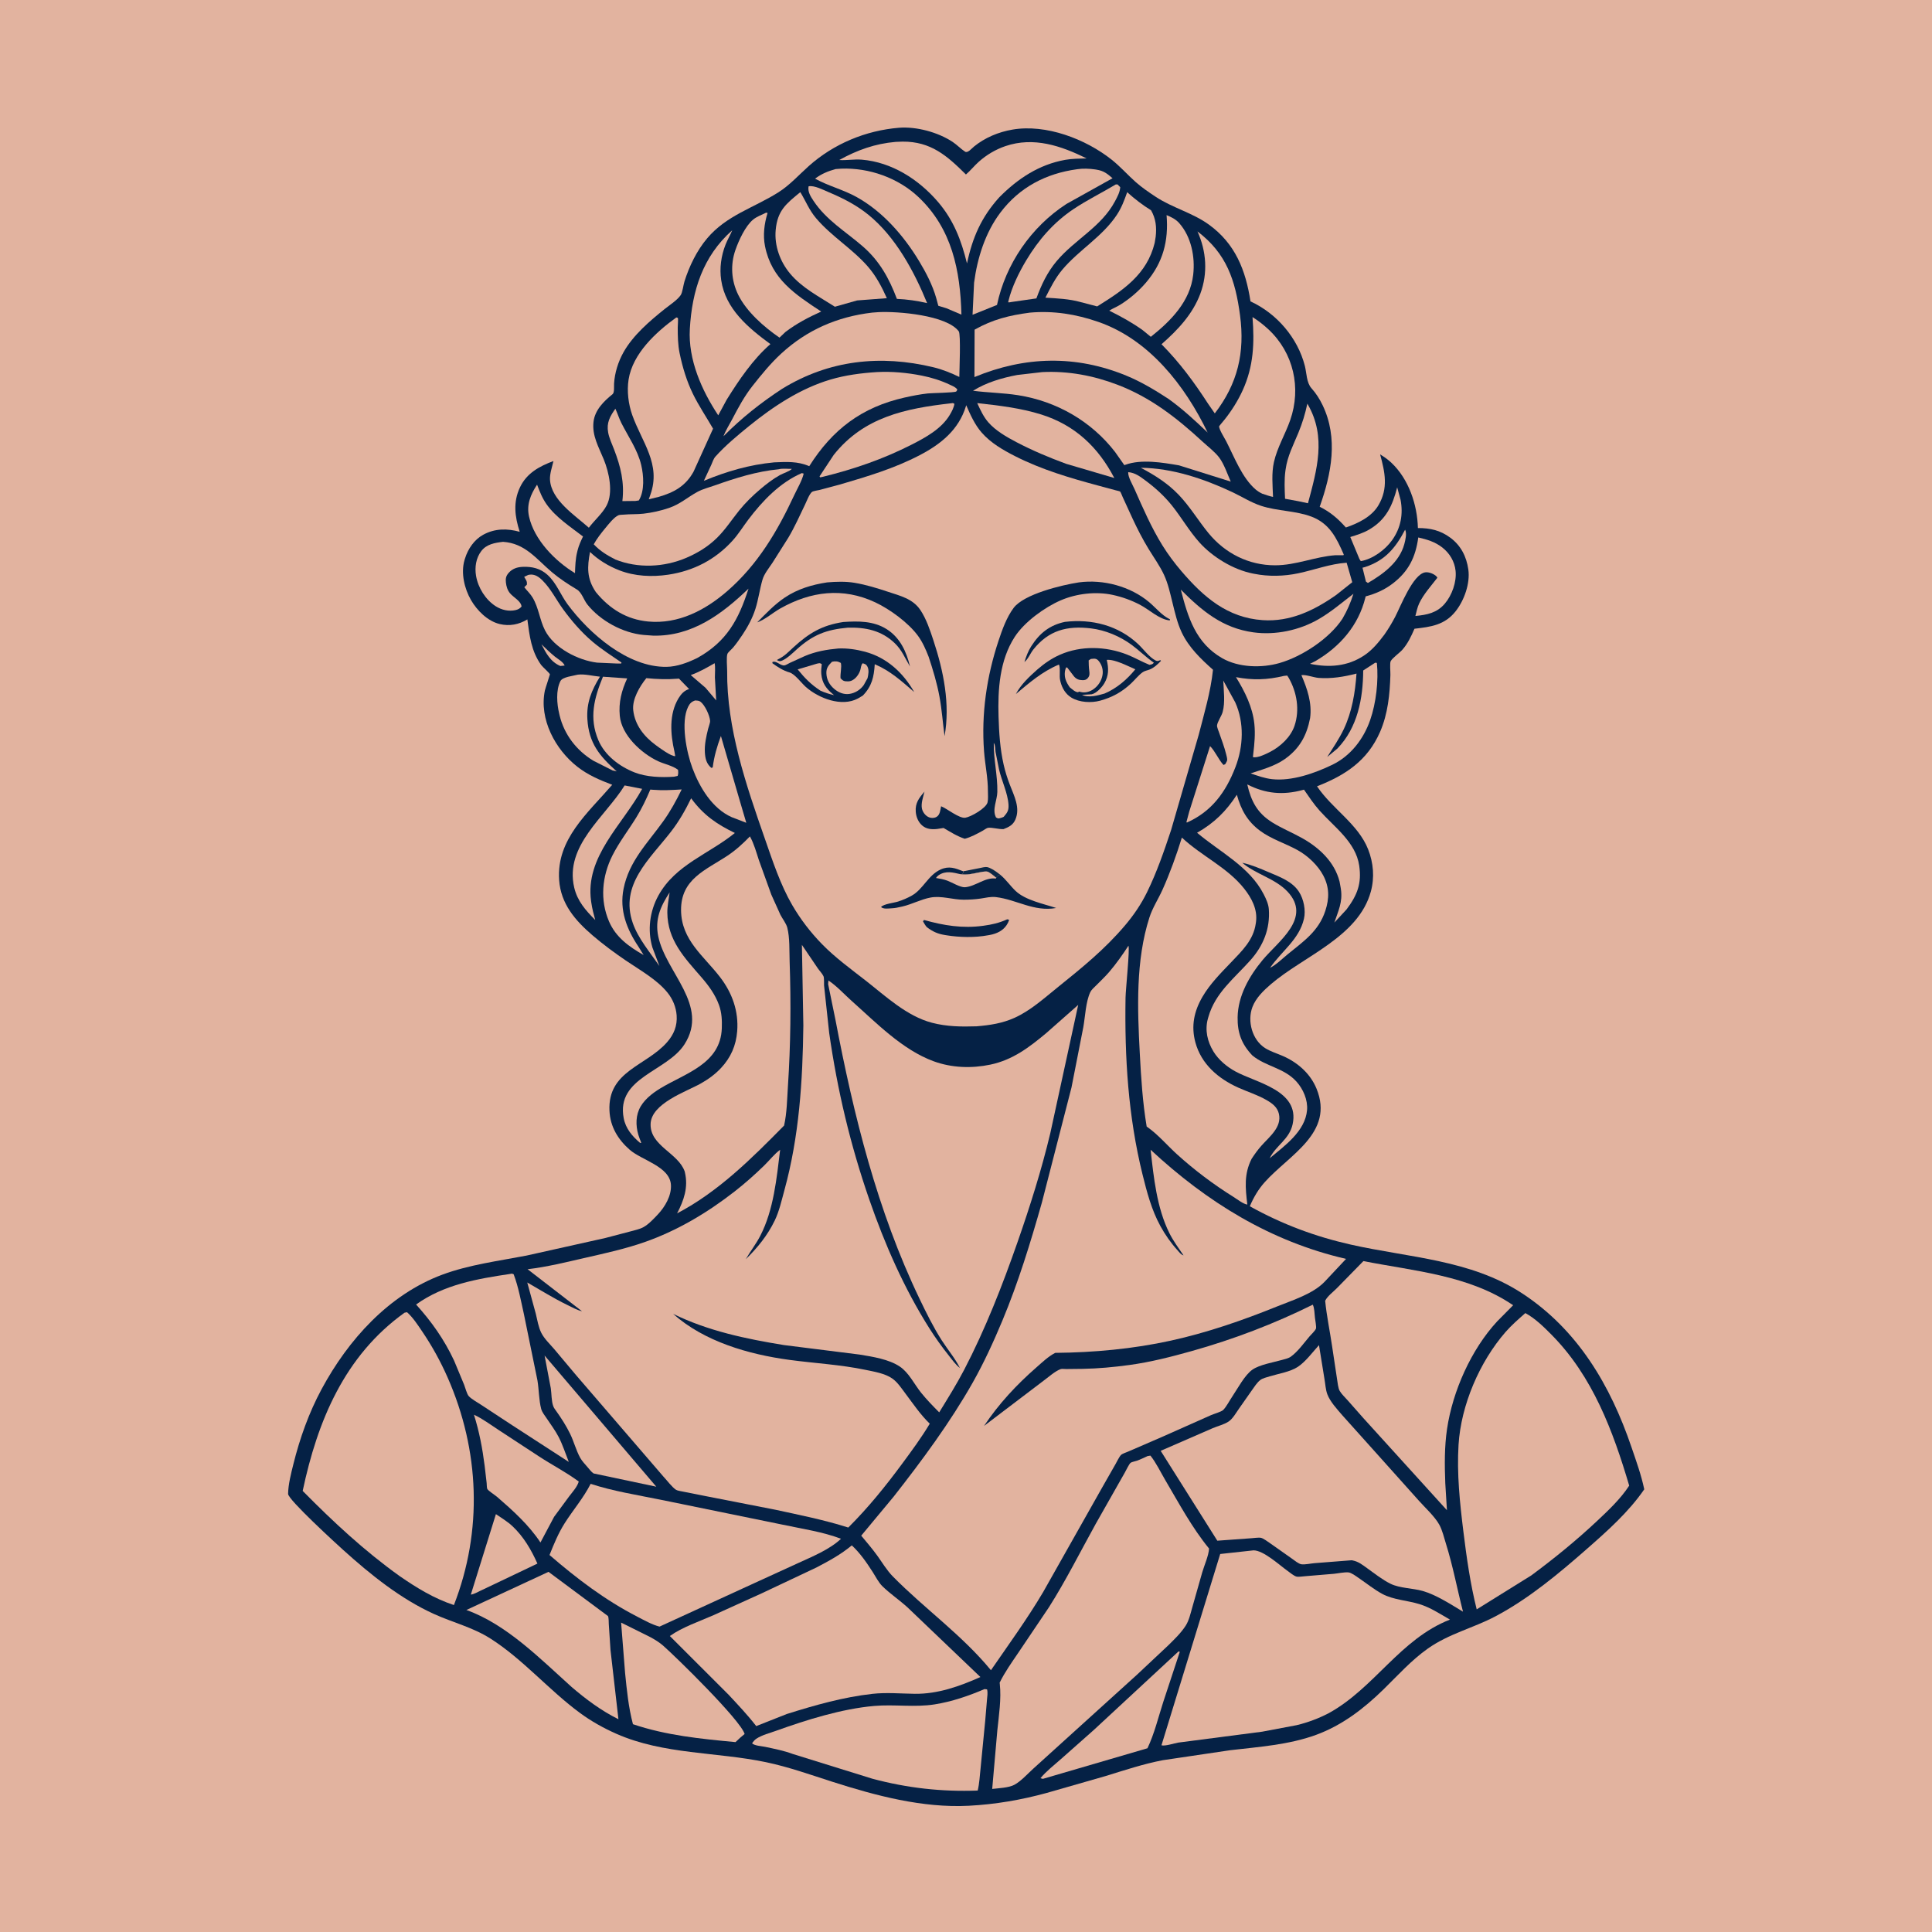<svg version="1.1" xmlns="http://www.w3.org/2000/svg" style="display: block;" viewBox="0 0 2048 2048" width="1024" height="1024">
<path transform="translate(0,0)" fill="rgb(226,179,159)" d="M -0 -0 L 2048 0 L 2048 2048 L -0 2048 L -0 -0 z"/>
<path transform="translate(0,0)" fill="rgb(5,33,69)" d="M 952.993 135.427 C 971.462 133.998 994.205 140.125 1009.75 150.373 C 1014.45 153.474 1018.4 157.8 1023.03 160.791 C 1025.79 162.571 1030.02 157.372 1032.42 155.403 C 1044.03 145.906 1058.48 139.91 1073.23 137.381 C 1108.8 131.286 1150.78 147.301 1178.54 169.377 C 1187.59 176.571 1195.29 185.368 1203.93 193.02 C 1210.46 198.796 1217.72 203.73 1224.98 208.539 C 1242.79 220.342 1264.12 225.517 1281.46 238.076 C 1309.48 258.373 1320.45 286.297 1325.57 319.483 C 1353.46 332.306 1375.61 358.152 1383.2 387.88 C 1385.15 395.527 1384.88 405.637 1390.24 411.598 C 1395.02 416.923 1398.91 423.011 1402 429.458 C 1418.79 464.426 1411.43 502.031 1398.93 537.188 C 1410.22 542.756 1418.35 549.811 1426.68 559.163 C 1439.58 554.782 1454.02 547.824 1461.2 535.617 C 1471.86 517.476 1468.13 500.664 1462.98 481.659 C 1467.26 484.287 1471.24 487.05 1474.91 490.507 C 1493.3 507.835 1502.42 534.959 1503.04 559.751 C 1516.06 559.773 1526.58 562.02 1537.35 569.947 C 1548.57 578.212 1554.56 590.003 1556.49 603.694 C 1558.58 618.477 1552.1 636.493 1543 648 C 1531.44 662.623 1516.77 664.501 1499.4 666.49 C 1495.95 674.442 1492.32 682.28 1486.5 688.838 C 1483.66 692.03 1475.81 697.619 1474.17 700.908 C 1473.12 702.988 1473.97 712.353 1473.88 715.5 C 1473.26 735.931 1471.22 756.759 1462.97 775.73 C 1449.67 806.337 1426.1 821.821 1396.11 833.51 C 1411.97 857.271 1439.66 873.429 1450.26 900.289 C 1455.92 914.645 1457.24 930.24 1453.11 945.219 C 1439.86 993.309 1381.91 1013.47 1347.13 1043.36 C 1339.45 1049.97 1331.38 1057.72 1327.66 1067.41 C 1321.92 1082.36 1327.36 1102.41 1341.13 1111.07 C 1346.8 1114.64 1353.9 1116.77 1360.05 1119.47 C 1375.59 1126.3 1389.04 1138.06 1395.56 1154 C 1414.79 1200.97 1366.22 1224.41 1340.56 1253.26 C 1333.78 1260.87 1328.84 1269.36 1324.86 1278.7 C 1358.85 1297.62 1393.98 1310.8 1431.94 1319.34 C 1493.62 1333.22 1558.92 1335.24 1613.47 1370.96 C 1672.53 1409.62 1707.14 1468.53 1729.45 1534.11 C 1734.47 1548.84 1739.79 1563.47 1742.98 1578.74 C 1726.43 1602.88 1703.67 1623.06 1681.8 1642.24 C 1652.09 1668.3 1620.39 1694.77 1585.35 1713.32 C 1561.44 1725.97 1536 1731.69 1513.5 1747.6 C 1496.06 1759.95 1481.9 1775.81 1466.7 1790.69 C 1445.75 1811.2 1422.75 1828.92 1395.02 1839.06 C 1366.18 1849.59 1334.29 1851.78 1304 1855.31 L 1232.62 1865.89 C 1212.11 1869.81 1192.13 1876.47 1172.19 1882.62 L 1109.54 1900.59 C 1082.31 1908.06 1055.17 1912.7 1026.96 1914.18 C 977.992 1916.73 928.162 1903.45 881.943 1888.62 C 858.819 1881.2 835.955 1873.03 812.138 1868.02 C 759.471 1856.96 703.629 1860.02 653.5 1837.94 C 640.006 1832 626.72 1824.59 614.837 1815.84 C 581.896 1791.61 554.47 1758.99 520.079 1737.06 C 501.109 1724.97 480.197 1720.03 460 1710.88 C 424.557 1694.82 392.688 1669.06 363.912 1643.12 C 356.982 1636.87 305.302 1589.68 305.397 1583.58 C 305.554 1573.43 308.537 1561.96 310.977 1552.13 C 317.798 1524.63 327.455 1497.55 340.897 1472.58 C 369.056 1420.28 412.026 1372.27 469.092 1351.11 C 497.363 1340.63 528.511 1336.68 558 1330.99 L 641.606 1312.35 L 668.258 1305.35 C 672.773 1304.09 678.11 1303.05 682.178 1300.77 C 687.723 1297.66 692.908 1292.04 697.234 1287.46 C 704.9 1279.34 711.888 1267.57 711.224 1256.06 C 710.093 1236.47 680.305 1230 667.496 1218.77 C 655.001 1207.81 646.823 1194.26 646.055 1177.34 C 644.142 1135.19 684.773 1130.25 707.074 1104.84 C 714.367 1096.54 718.06 1087.43 717.274 1076.37 C 716.647 1067.53 713.106 1059.05 707.544 1052.18 C 696.244 1038.21 678.131 1028.22 663.38 1018.18 C 651.227 1009.9 639.233 1001.05 628.068 991.465 C 609.577 975.588 594.435 957.991 592.708 932.8 C 589.744 889.558 623.252 861.766 648.982 831.903 C 635.622 826.806 623.499 821.709 612.119 812.848 C 588.687 794.604 571.253 762.324 577.604 731.933 C 578.01 729.989 583.017 715.122 582.942 714.864 C 582.492 713.303 575.219 707.036 573.787 705.075 C 563.186 690.558 561.289 673.816 559.017 656.585 C 550.026 662.125 540.019 663.979 529.672 661.5 C 516.882 658.435 505.713 647.17 499.313 636.133 C 492.306 624.049 488.381 607.425 492.413 593.668 L 492.937 592 C 496.084 581.8 502.701 572.075 512.225 566.852 C 524.57 560.084 537.671 560.081 550.928 563.738 C 545.734 547.761 543.74 532.269 551.243 516.5 C 558.365 501.533 571.795 494.251 586.677 488.734 C 585.289 494.776 582.662 502.38 583.014 508.5 C 584.263 530.181 609.388 546.146 624.209 559.398 C 630.011 551.637 638.544 544.405 643.034 535.876 C 650.327 522.026 645.554 500.553 640.017 487 C 634.661 473.889 627.458 461.874 629.146 447.199 C 630.594 434.612 640.019 425.355 649.376 417.828 C 651.452 416.157 650.769 409.485 650.936 406.675 C 651.614 395.25 655.302 383.43 660.91 373.446 C 671.078 355.345 688.469 340.509 704.507 327.635 C 709.584 323.56 717.918 318.204 721.567 312.844 C 723.452 310.075 724.418 301.997 725.529 298.448 C 730.595 282.27 738.643 265.643 749.63 252.624 C 770.188 228.264 798.729 220.455 824.678 204.165 C 837.193 196.309 846.442 185.749 857.353 176.015 C 883.846 152.383 917.775 138.315 952.993 135.427 z"/>
<path transform="translate(0,0)" fill="rgb(226,179,159)" d="M 573.952 682.995 C 578.521 687.454 583.137 691.865 588.068 695.926 C 591.606 698.84 596.752 701.34 598.579 705.5 L 594 705.978 C 583.603 701.594 578.891 692.49 573.952 682.995 z"/>
<path transform="translate(0,0)" fill="rgb(226,179,159)" d="M 757.542 703.008 C 758.438 707.514 757.778 713.408 757.824 718.066 L 759.195 742.481 L 747.948 729.142 L 732.203 715.609 C 741.107 712.464 749.392 707.718 757.542 703.008 z"/>
<path transform="translate(0,0)" fill="rgb(226,179,159)" d="M 1489.48 561.5 C 1491.5 565.453 1489.75 572.636 1488.6 576.884 C 1483.44 595.939 1466.21 608.58 1450.02 617.994 L 1447.94 616.5 L 1444.31 601.806 L 1447.08 601.061 C 1468.37 594.117 1479.46 580.626 1489.48 561.5 z"/>
<path transform="translate(0,0)" fill="rgb(226,179,159)" d="M 1481.08 516.573 L 1484.66 529.846 C 1487.58 545.123 1484.89 559.538 1475.87 572.347 C 1468.57 582.713 1455.21 592.661 1442.5 594.821 L 1441.03 592.5 L 1431.36 569.251 C 1438.17 567.157 1445.08 565.045 1451.27 561.433 C 1469.32 550.892 1476.08 536.096 1481.08 516.573 z"/>
<path transform="translate(0,0)" fill="rgb(226,179,159)" d="M 652.312 433.244 C 654.633 438.255 656.209 443.52 658.72 448.491 C 666.075 463.053 675.927 476.881 679.722 492.949 C 682.317 503.939 683.508 520.339 677.168 530.5 L 673.5 531.038 L 659.746 531.185 C 662.069 511.273 657.979 494.73 650.864 476.223 C 648.685 470.557 645.749 464.436 644.661 458.451 C 642.773 448.064 646.631 441.398 652.312 433.244 z"/>
<path transform="translate(0,0)" fill="rgb(226,179,159)" d="M 569.316 513.762 C 572.207 521.302 574.789 528.063 579.498 534.704 C 589.258 548.47 604.779 558.522 618.015 568.704 C 615.747 573.462 613.619 578.033 612.316 583.165 L 611.869 585 C 609.976 592.505 609.809 599.881 609.511 607.583 C 588.511 594.846 566.3 572.346 560.79 547.555 C 557.977 534.895 562.452 524.186 569.316 513.762 z"/>
<path transform="translate(0,0)" fill="rgb(226,179,159)" d="M 1385.84 427.9 L 1386.56 429.141 C 1406.08 463.475 1396.01 497.945 1386.51 533.462 L 1376.09 531.258 L 1362.21 528.713 C 1361.8 519.124 1361.26 508.588 1362.59 499.085 L 1362.82 497.5 C 1364.73 483.527 1371.03 471.658 1376.31 458.819 C 1380.53 448.568 1383.56 438.74 1385.84 427.9 z"/>
<path transform="translate(0,0)" fill="rgb(226,179,159)" d="M 612.49 715.164 C 619.889 714.267 628.48 716.611 635.986 717.303 C 627.019 731.871 621.565 744.956 622.642 762.399 C 624.203 787.688 635.395 801.333 653.739 817.68 L 649.469 816.763 L 629.019 806.414 C 611.178 795.621 598.056 778.665 593.188 758.264 L 592.779 756.5 C 590.294 746.254 589.144 731.711 594.059 722 C 596.342 717.488 607.578 716.543 612.49 715.164 z"/>
<path transform="translate(0,0)" fill="rgb(226,179,159)" d="M 525.685 1605.05 C 531.592 1609.1 538.092 1612.96 543.301 1617.88 C 555.13 1629.05 563.116 1642.8 569.691 1657.46 L 531.711 1675.59 L 509.329 1686.23 C 506.321 1687.61 502.36 1690 499.104 1690.33 L 525.685 1605.05 z"/>
<path transform="translate(0,0)" fill="rgb(226,179,159)" d="M 662.149 832.594 L 680.72 836.214 C 660.007 874.215 619.986 907.941 626.575 955.22 L 626.84 957 C 627.726 963.246 629.323 969.169 630.976 975.248 C 620.777 964.979 612.061 955.255 608.685 940.812 C 598.327 896.491 641.517 865.899 662.149 832.594 z"/>
<path transform="translate(0,0)" fill="rgb(226,179,159)" d="M 685.136 718.854 C 696.001 719.98 707.494 720.338 718.383 719.46 L 719.708 719.341 L 730.5 730.439 C 725.402 731.89 721.964 735.72 719.265 740.179 C 709.034 757.084 710.71 778.356 714.944 796.777 L 715.774 801.5 C 711.545 802.029 699.037 792.738 694.973 789.732 C 682.716 780.668 673.062 768.656 671.266 752.989 C 669.919 741.229 678.1 727.637 685.136 718.854 z"/>
<path transform="translate(0,0)" fill="rgb(226,179,159)" d="M 559.812 609.5 L 561.127 609.203 C 566.827 608.347 571.128 611.424 574.982 615.22 C 583.884 623.99 589.621 635.829 596.969 645.902 C 605.872 658.104 616.322 670.23 627.883 680.044 C 637.655 688.339 648.306 695.046 658.81 702.307 L 658.5 703.336 L 654.249 703.377 L 632.914 702.42 C 612.804 699.956 587.37 687.046 577.732 668.205 C 572.12 657.234 571.074 644.358 564.651 633.557 C 562.137 629.33 558.74 626.304 555.783 622.5 L 558.5 619.78 C 558.937 615.992 557.513 614.74 555.638 611.5 L 559.812 609.5 z"/>
<path transform="translate(0,0)" fill="rgb(226,179,159)" d="M 1296.71 721.398 L 1309.43 744.57 C 1319.11 766.122 1318.02 791.36 1309.61 813.188 C 1299.39 839.75 1284.44 860.204 1258.11 871.984 L 1257.69 871.323 L 1260.66 860.245 L 1282.72 790.89 C 1288.67 797.083 1291.39 804.888 1297 810.918 L 1298.86 810 C 1299.41 808.883 1300.58 807.158 1300.82 806 C 1301.14 804.44 1300.13 800.999 1299.75 799.451 C 1297.81 791.651 1294.92 784.144 1292.29 776.568 C 1291.69 774.865 1289.95 770.76 1290.1 769.097 C 1290.43 765.276 1294.93 758.941 1296.07 754.742 C 1298.87 744.524 1297.15 731.969 1296.71 721.398 z"/>
<path transform="translate(0,0)" fill="rgb(226,179,159)" d="M 737.014 742.5 C 738.911 742.639 740.849 742.63 742.464 743.8 C 747.064 747.132 752.399 758.368 752.736 764.161 C 752.856 766.23 751.128 770.546 750.607 772.688 C 748.652 780.736 746.686 789.151 747.19 797.5 C 747.595 804.217 748.809 809.462 754 813.984 L 755.5 813.547 C 757.004 801.708 760.044 791.357 764.195 780.187 L 784.362 849.338 L 791.092 872.2 L 775.651 866.234 C 755.013 857.107 741.616 834.618 734.042 814.368 C 727.824 797.746 721.273 765.62 729.468 749.166 C 731.243 745.601 733.233 743.652 737.014 742.5 z"/>
<path transform="translate(0,0)" fill="rgb(226,179,159)" d="M 1360.96 716.5 L 1364.5 716.119 L 1366.05 718.5 C 1374.77 733.72 1377.92 752.516 1372.27 769.307 C 1368.21 781.384 1357.24 791.463 1346.16 797.132 C 1342.01 799.253 1332.63 803.92 1328.14 802.5 L 1328.55 798.773 C 1329.8 788.382 1330.76 777.958 1329.68 767.5 C 1327.84 749.511 1319.52 732.96 1310.18 717.803 C 1327.96 721.227 1343.39 720.718 1360.96 716.5 z"/>
<path transform="translate(0,0)" fill="rgb(226,179,159)" d="M 639.155 717.335 L 664.856 719.129 C 658.877 732.057 655.656 744.567 657.001 758.838 C 658.945 779.453 679.993 798.706 697.653 806.921 C 704.103 809.921 713.381 811.715 718.741 816.074 C 718.984 818.548 719.184 820.098 718.346 822.5 L 714.5 823.349 C 701.068 824.256 685.321 823.793 672.625 818.781 C 656.563 812.439 641.098 800.735 634.273 784.609 C 624.242 760.907 629.85 739.935 639.155 717.335 z"/>
<path transform="translate(0,0)" fill="rgb(226,179,159)" d="M 689.361 836.982 L 690.391 837.07 L 692.108 837.196 C 702.411 838.049 712.328 837.485 722.614 836.838 C 716.952 848.53 710.794 859.753 703.234 870.344 C 686.495 893.792 666.85 912.674 661.009 942.122 C 656.491 964.901 664.333 984.901 676.784 1003.52 L 682.298 1012.39 C 666.854 1003.59 652.845 993.647 645.588 976.758 C 635.784 953.939 638.187 928.788 649.115 907 C 656.204 892.867 666.174 880.002 674.48 866.542 C 680.318 857.08 685.045 847.214 689.361 836.982 z"/>
<path transform="translate(0,0)" fill="rgb(226,179,159)" d="M 1182.79 195.5 L 1184.64 195.493 L 1187.5 198.44 C 1187.09 203.91 1184.41 208.705 1181.87 213.472 C 1167.44 240.548 1139.44 253.85 1120.18 276.681 C 1110.15 288.575 1103.94 301.812 1098.62 316.316 L 1072.21 320.118 C 1070.95 320.506 1069.96 320.483 1068.66 320.5 L 1069.1 318.607 C 1072.65 304.14 1080.14 288.824 1087.77 276.104 C 1100.89 254.222 1116.93 235.697 1138.23 221.467 C 1152.44 211.974 1168.11 204.328 1182.79 195.5 z"/>
<path transform="translate(0,0)" fill="rgb(226,179,159)" d="M 857.132 197.5 C 863.144 196.233 872.834 201.361 878.502 203.74 C 893.513 210.041 907.968 217.426 920.636 227.744 C 949.334 251.117 968.987 287.503 982.781 321.298 C 972.196 318.803 961.608 317.324 950.745 316.832 C 942.539 295.09 932.374 276.646 914.634 261.226 C 896.376 245.357 875.987 233.509 862.277 212.801 C 859.21 208.17 856.03 203.122 857.132 197.5 z"/>
<path transform="translate(0,0)" fill="rgb(226,179,159)" d="M 577.282 1436.93 L 695.705 1575.96 L 629.229 1561.92 C 626.775 1560.28 624.925 1557.68 623.011 1555.45 C 620.306 1552.29 616.98 1548.87 614.986 1545.25 C 610.638 1537.35 608.341 1528.1 604.365 1519.93 C 600.428 1511.84 595.104 1503.49 589.882 1496.14 C 588.602 1494.34 587.243 1492.66 586.46 1490.56 C 584.465 1485.22 584.725 1477.35 583.87 1471.62 L 577.282 1436.93 z"/>
<path transform="translate(0,0)" fill="rgb(226,179,159)" d="M 1008.17 427.5 C 1010.67 427.205 1009.49 427.005 1011.72 428.05 C 1011.07 432.243 1008.93 436.262 1006.76 439.874 C 997.903 454.65 981.305 463.687 966.432 471.279 C 936.341 486.636 905.241 497.299 872.5 505.372 L 869.5 506.044 L 868.744 505 L 883.781 482.216 C 915.658 442.073 959.8 432.972 1008.17 427.5 z"/>
<path transform="translate(0,0)" fill="rgb(226,179,159)" d="M 1035.9 427.311 C 1058.41 429.769 1081.97 432.552 1103.62 439.332 C 1139.42 450.539 1164.12 473.929 1181.21 506.713 L 1130.22 491.686 C 1112.26 485.084 1094.35 477.563 1077.4 468.675 C 1067.09 463.271 1055.49 456.621 1047.74 447.774 C 1042.48 441.766 1039.23 434.483 1035.9 427.311 z"/>
<path transform="translate(0,0)" fill="rgb(226,179,159)" d="M 1236.62 228.039 C 1241.71 230.14 1246.27 232.304 1249.99 236.5 C 1262.84 251.009 1266.97 272.338 1264.86 291.126 C 1261.67 319.538 1241.16 340.155 1219.91 357.036 L 1211.36 350.032 C 1199.94 341.834 1188.39 335.548 1175.81 329.295 C 1179.65 326.916 1183.91 325.278 1187.76 322.86 C 1197.77 316.569 1207.16 308.493 1214.84 299.5 C 1232.92 278.31 1238.87 255.298 1236.62 228.039 z"/>
<path transform="translate(0,0)" fill="rgb(226,179,159)" d="M 1322.16 831.529 C 1341.57 841.449 1359.96 843.05 1380.87 837.443 L 1382.27 837.059 C 1387.56 844.695 1392.61 852.347 1398.83 859.29 C 1414.54 876.839 1437.18 892.757 1440.81 917.549 C 1443.61 936.672 1438.78 948.831 1427.39 964.038 L 1414.47 977.967 C 1418.57 965.667 1423.43 956.309 1421.43 942.69 L 1421.17 941 L 1419.99 934.5 C 1414.65 913.565 1398.43 898.562 1380.12 888.327 C 1369.83 882.574 1358.81 878.12 1348.79 871.888 C 1332.73 861.906 1326.31 849.444 1322.16 831.529 z"/>
<path transform="translate(0,0)" fill="rgb(226,179,159)" d="M 811.981 225.5 L 813.671 225.688 C 810.162 237.029 808.601 249.309 810.953 261.031 C 817.968 295.996 842.834 311.949 870.506 330.255 C 857.099 336.291 844.372 342.946 832.649 351.866 L 826.277 357.907 C 809.931 346.676 791.417 330.477 782.57 312.55 C 775.174 297.562 774.088 280.653 779.623 264.868 C 783.165 254.764 790.108 239.559 798.382 232.737 C 802.06 229.705 807.679 227.606 811.981 225.5 z"/>
<path transform="translate(0,0)" fill="rgb(226,179,159)" d="M 1251.72 625.071 C 1274.28 647.638 1295.85 665.777 1328.6 670.306 C 1352.06 673.548 1377.58 668.103 1397.96 656.256 C 1411.15 648.585 1422.64 638.727 1434.69 629.456 C 1431.68 638.933 1428.07 647.336 1423.02 655.918 C 1409.25 676.906 1380.35 695.922 1356.38 702.836 C 1337.41 708.309 1312.99 707.721 1295.49 697.663 C 1267.52 681.586 1259.23 654.41 1251.72 625.071 z"/>
<path transform="translate(0,0)" fill="rgb(226,179,159)" d="M 732.634 846.227 C 745.607 863.909 759.536 873.564 778.993 882.995 C 751.513 905.312 715.92 916.609 697.945 949.273 C 688.727 966.022 686.144 985.999 691.576 1004.35 L 699.015 1024.03 C 689.223 1009.83 676.526 994.947 670.808 978.555 C 656.571 937.743 688.982 910.479 711.346 881.513 C 719.976 870.334 726.478 858.867 732.634 846.227 z"/>
<path transform="translate(0,0)" fill="rgb(226,179,159)" d="M 1249.36 1750.5 L 1250.62 1751.05 L 1233.15 1804 C 1227.83 1820.41 1223.77 1837.64 1216.36 1853.23 L 1105.5 1885.66 L 1102.92 1884.96 C 1109.12 1877.55 1117.44 1871.02 1124.73 1864.62 L 1159.4 1833.91 L 1249.36 1750.5 z"/>
<path transform="translate(0,0)" fill="rgb(226,179,159)" d="M 1503.43 569.729 C 1512.81 571.887 1521.17 574.343 1528.93 580.393 C 1536.71 586.462 1541.95 595.203 1542.98 605.109 C 1544.2 616.901 1539.18 630.889 1531.62 639.831 C 1523.24 649.755 1512.57 651.818 1500.37 652.946 C 1501.48 648.502 1502.46 643.756 1504.41 639.597 C 1508.92 629.946 1517.19 620.882 1523.67 612.43 L 1522.85 611.155 C 1520.24 608.361 1514.57 606.114 1510.76 606.711 C 1497.72 608.76 1484.68 642.84 1478.94 653.856 C 1475.54 660.381 1471.86 666.459 1467.66 672.498 C 1461.42 680.889 1454.67 689.138 1445.86 694.941 C 1428.23 706.546 1408.76 707.848 1388.64 703.675 L 1394.5 700.728 C 1420.5 685.452 1439.98 663.129 1447.34 633.462 L 1447.65 632.19 C 1458.2 629.412 1467.76 625.175 1476.44 618.5 C 1493.26 605.581 1500.58 590.577 1503.43 569.729 z"/>
<path transform="translate(0,0)" fill="rgb(226,179,159)" d="M 709.823 946.028 C 708.913 952.985 707.34 960.423 707.4 967.425 C 707.651 996.691 725.488 1015.12 743.549 1035.95 C 751.238 1044.82 758.189 1054.31 762.203 1065.45 C 765.082 1073.45 765.458 1081.67 765.148 1090.07 C 763.753 1127.91 726.45 1137.61 699.901 1153.76 C 691.036 1159.16 681.573 1166.55 677.377 1176.32 C 673.303 1185.8 674.27 1197.05 677.862 1206.44 L 679.799 1211.5 L 678.51 1211.5 C 670.197 1204.51 663.232 1196.3 661.138 1185.28 C 652.923 1142.03 706.976 1136.07 725.569 1107.05 C 752.166 1065.55 705.688 1031.11 697.762 992.534 C 694.058 974.505 700.155 960.782 709.823 946.028 z"/>
<path transform="translate(0,0)" fill="rgb(226,179,159)" d="M 502.402 1499.65 C 511.509 1503.88 520.127 1510.33 528.548 1515.83 L 571.561 1543.99 C 585.356 1553.02 600.321 1560.67 613.504 1570.5 C 611.99 1575.98 606.874 1581.59 603.423 1586.09 L 587.356 1607.9 L 572.909 1635.09 C 560.546 1616.44 543.867 1601.43 527.044 1586.84 C 524.746 1584.84 517.602 1580.38 516.532 1578.3 C 515.982 1577.24 516.021 1573.44 515.883 1572.15 L 513.76 1553.89 C 511.408 1535.32 508.063 1517.53 502.402 1499.65 z"/>
<path transform="translate(0,0)" fill="rgb(226,179,159)" d="M 1457.73 702.5 L 1459.54 702.688 C 1461.47 721.578 1458.68 745.396 1452.44 763.297 C 1445.41 783.482 1431.7 801.343 1412.24 810.727 C 1393.61 819.711 1369.32 828.284 1348.33 825.935 C 1340.55 825.064 1333.08 822.341 1325.71 819.807 C 1337.94 815.743 1351.12 812.242 1361.81 804.736 C 1377.54 793.68 1385.15 779.848 1388.76 761.236 C 1390.93 745.15 1385.79 730.221 1379.54 715.709 C 1383.7 714.844 1392.97 718.245 1397.72 718.606 C 1411.31 719.64 1424.82 717.434 1437.95 714.003 C 1436.54 734.188 1433.19 754.549 1424.43 772.993 C 1419.56 783.256 1412.95 792.871 1406.89 802.467 L 1417.67 793.508 C 1439.14 771.26 1444.84 740.575 1445.06 710.744 L 1457.73 702.5 z"/>
<path transform="translate(0,0)" fill="rgb(226,179,159)" d="M 1194.86 203.732 C 1203.01 211.08 1210.87 217.119 1220.19 222.932 C 1225.31 232.002 1226.2 240.854 1225.07 251 L 1224 257.5 C 1215.82 291.02 1190.47 307.772 1163.02 324.802 L 1145.38 320.193 C 1133.7 316.861 1120.25 316.28 1108.19 315.537 C 1113.45 305.131 1118.7 294.616 1126.28 285.655 C 1143.96 264.745 1168.62 250.895 1183.92 227.725 C 1188.85 220.255 1191.92 212.133 1194.86 203.732 z"/>
<path transform="translate(0,0)" fill="rgb(226,179,159)" d="M 1141.8 179.386 C 1147.62 178.445 1155.11 178.718 1160.95 179.612 L 1162.5 179.87 C 1170.09 181.099 1173.65 184.067 1179.36 188.939 L 1130.36 216.262 C 1093.11 240.483 1065.95 279.886 1056.86 323.258 L 1030.95 333.667 L 1032.57 299.66 C 1036.01 273.527 1044.35 246.765 1060.34 225.5 C 1080.65 198.479 1108.77 183.899 1141.8 179.386 z"/>
<path transform="translate(0,0)" fill="rgb(226,179,159)" d="M 885.871 179.197 L 891.789 178.787 C 921.279 177.667 952.033 188.511 973.597 208.877 C 1009.16 242.468 1017.92 286.646 1019.16 333.526 L 1003.23 326.75 L 994.655 324.144 L 992.4 315.818 C 988.435 302.026 981.634 288.949 974.242 276.708 C 957.985 249.789 935.557 224.029 907.715 208.681 C 893.696 200.953 877.89 197.088 864.014 189.377 C 870.789 184.304 877.756 181.408 885.871 179.197 z"/>
<path transform="translate(0,0)" fill="rgb(226,179,159)" d="M 848.353 203.679 C 854.248 213.332 857.676 222.636 865.226 231.498 C 881.624 250.743 903.564 263.695 919.98 282.57 C 928.653 292.542 934.731 304.104 940.101 316.092 L 908.536 318.483 L 885.019 325.153 C 868.372 314.461 850.316 305.362 837.436 289.924 C 826.899 277.295 820.75 260.412 822.257 243.867 C 824.158 223.001 833.378 216.018 848.353 203.679 z"/>
<path transform="translate(0,0)" fill="rgb(226,179,159)" d="M 776.215 244.076 C 774.07 249.295 771.125 254.148 769.059 259.421 C 764.41 271.288 762.607 284.305 764.491 296.963 C 769.047 327.57 793.274 347.566 816.671 364.769 C 798.046 380.971 783.197 403.003 770.242 423.811 L 761.358 440.255 C 743.769 413.743 729.369 381.12 731.249 348.676 C 733.603 308.035 745.045 271.736 776.215 244.076 z"/>
<path transform="translate(0,0)" fill="rgb(226,179,159)" d="M 1269.39 245.344 C 1300.23 268.716 1309.52 296.984 1314.5 334.279 C 1319.77 373.753 1312.01 406.687 1287.73 438.21 L 1280.74 428.148 C 1265.7 404.98 1250.73 384.609 1231.26 364.902 C 1248.36 349.917 1264.31 333.059 1272.38 311.387 C 1280.52 289.501 1278.86 266.391 1269.39 245.344 z"/>
<path transform="translate(0,0)" fill="rgb(226,179,159)" d="M 1327.71 336.121 C 1333.75 339.878 1339.44 344.332 1344.65 349.189 C 1371.22 373.986 1379.61 411.15 1367.69 445.323 C 1362.47 460.317 1353.98 474.16 1350.44 489.742 C 1347.74 501.649 1349.03 514.63 1349.47 526.757 C 1345.59 525.994 1341.78 524.548 1338.02 523.331 C 1335.49 522.125 1333.17 520.698 1331.04 518.873 C 1316.6 506.509 1308.46 484.546 1299.85 467.819 C 1298.05 464.326 1292.55 455.785 1292.28 452.036 C 1292.25 451.701 1297.38 445.688 1298.11 444.768 C 1305.61 435.345 1312.3 424.711 1317.3 413.736 C 1328.92 388.203 1329.83 363.62 1327.71 336.121 z"/>
<path transform="translate(0,0)" fill="rgb(226,179,159)" d="M 533.215 574.356 C 556.761 575.906 568.382 592.415 585.118 606.583 C 593.131 613.366 602.542 619.503 611.56 624.914 C 616.639 627.961 618.842 636.02 622.608 640.755 C 636.346 658.03 660.189 671.001 682.236 673.072 L 692.511 673.819 C 733.585 674.642 765.183 651.118 793.454 623.987 C 782.912 656.954 770.271 680.265 738.977 697.584 C 728.943 702.431 717.767 706.732 706.496 706.885 C 665.492 707.442 624.67 671.61 601.734 640.688 C 594.184 630.509 589.908 618.016 580.347 609.339 C 572.891 602.573 564.007 600.48 554.236 600.88 C 548.201 601.128 543.093 602.758 539.036 607.467 C 536.344 610.593 535.815 613.476 536.287 617.469 C 536.79 621.722 537.798 625.36 540.53 628.761 C 544.022 633.106 552.384 637.114 552.864 643 C 550.974 645.09 549.342 646.062 546.558 646.712 C 539.335 648.4 531.661 646.572 525.5 642.648 C 514.66 635.744 506.755 622.971 504.635 610.42 C 503.104 601.352 504.512 591.575 510.214 584.119 C 515.811 576.802 524.651 575.356 533.215 574.356 z"/>
<path transform="translate(0,0)" fill="rgb(226,179,159)" d="M 658.403 1720.03 L 689.411 1735.44 C 694.128 1738.03 698.817 1740.84 702.88 1744.39 C 716.079 1755.91 785.002 1823.32 789.332 1838.09 L 784.418 1842.24 L 779.683 1846.71 C 742.724 1843.24 706.363 1839.68 670.961 1827.73 C 666.237 1809.91 664.464 1791.79 662.627 1773.5 L 658.403 1720.03 z"/>
<path transform="translate(0,0)" fill="rgb(226,179,159)" d="M 825.665 497.415 C 828.875 496.341 835.786 497.119 839.412 497.018 C 837.095 499.588 830.201 501.7 826.933 503.502 C 819.464 507.621 812.457 513.021 805.973 518.53 C 797.867 525.417 790.171 532.89 783.5 541.19 C 775.614 551.002 768.861 561.533 759.794 570.391 C 750.482 579.486 739.409 586.261 727.467 591.341 C 703.77 601.423 676.237 602.662 652.294 593.097 C 643.42 588.504 636.339 584.315 629.393 576.984 C 632.69 570.997 637.053 565.4 641.406 560.143 C 644.709 556.152 650.726 548.308 655.55 546.19 C 656.823 545.631 659.55 545.687 661.062 545.543 C 668.035 544.882 675.106 545.306 682.065 544.521 C 691.027 543.511 700.724 541.355 709.242 538.421 C 721.211 534.297 728.722 527.143 739.426 521.342 C 744.866 518.395 751.767 516.647 757.613 514.577 C 779.958 506.667 801.978 499.686 825.665 497.415 z"/>
<path transform="translate(0,0)" fill="rgb(226,179,159)" d="M 1209.32 495.861 C 1242.77 496.232 1276.06 507.499 1306.03 521.539 C 1316.24 526.319 1326.23 532.765 1336.93 536.244 C 1354.19 541.851 1373.55 541.328 1390.3 547.692 C 1409.38 554.943 1416.78 570.218 1424.45 587.839 L 1424.08 588.583 L 1415.71 588.545 C 1393.81 590.108 1374 599.236 1351.58 599.243 C 1323.7 599.252 1298.62 586.61 1280.98 565.044 C 1270.17 551.822 1261.48 537.112 1249.62 524.668 C 1237.95 512.419 1224.19 503.721 1209.32 495.861 z"/>
<path transform="translate(0,0)" fill="rgb(226,179,159)" d="M 949.352 150.407 L 956.758 150.121 C 986.774 149.926 1003.91 165.079 1023.93 184.974 C 1028.78 180.819 1032.82 175.675 1037.61 171.411 C 1045.79 164.134 1055.43 158.401 1065.8 154.88 C 1095.77 144.696 1124.7 154.502 1151.81 167.933 C 1144.37 168.174 1136.45 168.128 1129.12 169.449 C 1101.27 174.475 1078.98 189.322 1059.34 209.072 C 1040.27 230.182 1030.87 251.727 1025.05 279.283 C 1019.03 254.695 1010.87 233.265 994.111 213.805 C 973.668 190.071 945.287 171.9 913.5 169.241 C 905.454 168.568 897.441 170.163 889.635 169.619 C 908.715 159.051 927.549 152.304 949.352 150.407 z"/>
<path transform="translate(0,0)" fill="rgb(226,179,159)" d="M 716.959 336.5 C 717.504 336.743 718.295 336.713 718.596 337.229 C 719.02 337.956 718.428 345.767 718.429 347.088 C 718.439 356.127 718.577 365.49 720.412 374.355 C 723.51 389.318 727.888 403.943 734.621 417.705 C 740.822 430.378 748.834 442.192 755.875 454.415 L 735.257 499.846 C 726.903 515.192 714.472 522.036 698.237 526.708 L 687.704 529.28 L 689.398 524.5 C 701.063 492.128 680.546 468.943 670.24 440.062 C 666.124 428.526 664.407 414.524 666.323 402.351 C 670.667 374.761 695.451 351.961 716.959 336.5 z"/>
<path transform="translate(0,0)" fill="rgb(226,179,159)" d="M 849.995 501.5 L 851.941 502.047 C 850.185 509.617 845.178 517.854 841.873 524.961 C 824.115 563.149 803.18 598.606 771.007 626.528 C 747.566 646.871 719.092 661.822 687.141 658.837 C 664.231 656.696 646.203 645.369 631.859 627.929 L 631.335 627.191 C 621.916 613.045 622.457 600.994 625.442 585.09 C 634.379 593.651 644.984 600.076 656.5 604.56 C 672.859 610.929 691.087 611.762 708.328 609.198 C 735.125 605.214 758.375 593.202 776.593 573.036 C 782.78 566.186 787.683 558.172 793.244 550.81 C 808.288 530.898 826.729 511.544 849.995 501.5 z"/>
<path transform="translate(0,0)" fill="rgb(226,179,159)" d="M 1091.73 331.394 C 1116.78 329.203 1140.52 332.997 1164.15 341.178 C 1218.17 359.878 1256.09 408.654 1280.15 458.508 C 1266.63 445.688 1253.52 433.408 1238.26 422.588 C 1224.21 413.442 1209.94 404.837 1194.42 398.407 C 1140.64 376.126 1086.37 377.49 1032.95 399.708 L 1033.12 349.442 C 1052.4 338.567 1069.94 334.277 1091.73 331.394 z"/>
<path transform="translate(0,0)" fill="rgb(226,179,159)" d="M 1195.95 500.5 C 1203.18 501.039 1208.65 505.241 1214.3 509.426 C 1224.66 517.095 1234.27 525.831 1242.33 535.915 C 1252.41 548.53 1260.63 562.927 1271.4 574.944 C 1285.32 590.461 1307.21 603.797 1327.74 607.906 L 1329.5 608.246 C 1344.79 611.344 1361.08 610.905 1376.33 607.687 C 1393.61 604.043 1409.76 597.73 1427.5 596.506 L 1433.45 617.171 L 1416.49 630.64 C 1393.14 647.06 1367.71 659.375 1338.46 657.383 C 1301.07 654.837 1275.84 632.93 1252.44 605.572 C 1245.07 596.956 1238.17 587.737 1232.19 578.1 C 1220.48 559.202 1211.59 538.74 1202.63 518.447 C 1200.48 513.582 1195.57 505.556 1195.95 500.5 z"/>
<path transform="translate(0,0)" fill="rgb(226,179,159)" d="M 924.421 331.385 L 931.232 330.886 C 951.644 329.832 1003.47 334.035 1016.33 351.241 C 1018.64 354.333 1016.98 392.774 1016.92 399.584 C 1008.01 395.312 999.086 391.637 989.448 389.318 C 933.217 375.788 878.854 381.644 829.14 412.125 C 806.377 427.008 786.104 443.088 766.939 462.409 C 769.22 456.252 773.019 450.411 776.073 444.583 C 782.59 432.145 788.93 420.218 797.666 409.138 C 807.047 397.24 816.841 385.224 828.006 374.928 C 855.427 349.64 887.59 335.759 924.421 331.385 z"/>
<path transform="translate(0,0)" fill="rgb(226,179,159)" d="M 929.468 394.416 C 945.47 393.573 961.513 395.075 977.221 398.181 C 987.535 400.221 997.531 403.353 1007.03 407.874 C 1009.89 409.237 1012.99 410.281 1014.82 413 C 1014.38 413.687 1014.21 414.654 1013.5 415.062 C 1011.37 416.295 987.293 416.638 983.5 417.064 C 975.237 417.993 966.954 419.595 958.844 421.425 C 913.548 431.648 882.524 455.111 857.829 494.18 C 845.59 488.822 833.722 489.594 820.759 490.114 C 794.426 492.587 770.523 499.605 746.146 509.66 L 754.067 492.58 C 755.313 489.693 756.371 486.24 758.5 483.872 C 768.916 472.289 782.063 461.329 794.174 451.516 C 819.713 430.825 848.436 411.816 880.238 402.373 C 896.174 397.641 912.927 395.475 929.468 394.416 z"/>
<path transform="translate(0,0)" fill="rgb(226,179,159)" d="M 581.445 1666.22 L 643.395 1712.29 C 643.753 1712.56 644.246 1712.71 644.466 1713.1 C 645.373 1714.71 645.22 1719.73 645.343 1721.66 L 647.157 1749.1 L 655.569 1822.46 C 637.443 1813.47 621.297 1801.44 605.986 1788.32 C 572.928 1758.63 536.985 1721.86 494.364 1706.65 L 581.445 1666.22 z"/>
<path transform="translate(0,0)" fill="rgb(226,179,159)" d="M 1104.88 394.426 C 1132.31 393.081 1158.95 398.09 1184.53 407.832 C 1219.68 421.219 1247.6 443.1 1274.92 468.298 C 1280.5 473.445 1287.89 479.023 1292.43 485.062 C 1297.64 492.01 1301.1 502.565 1304.65 510.515 L 1249.79 493.294 C 1232.29 490.312 1209.96 486.488 1192.97 492.669 L 1191.86 493.085 L 1182.05 479.146 C 1156.83 446.465 1120 425.358 1079.29 418.94 C 1063.35 416.427 1047.37 416.299 1031.45 414.218 C 1045.44 405.467 1062.15 400.538 1078.31 397.5 L 1104.88 394.426 z"/>
<path transform="translate(0,0)" fill="rgb(226,179,159)" d="M 540.899 1350.4 C 542.966 1349.96 542.709 1350.08 544.5 1350.78 C 549.566 1364.12 552.229 1379.09 555.37 1393.05 L 569.707 1463.22 C 571.34 1472.91 571.218 1484.18 573.681 1493.49 C 574.633 1497.09 577.434 1500.42 579.468 1503.49 C 583.712 1509.9 588.618 1516.37 592.151 1523.18 C 596.451 1531.48 599.489 1540.97 602.944 1549.69 L 542.832 1510.73 L 509.635 1488.92 C 505.956 1486.45 499.558 1483.03 496.782 1479.81 C 494.938 1477.67 493.082 1470.75 492.006 1467.93 L 481.35 1442.31 C 470.874 1419.91 457.547 1401.09 441.058 1382.83 C 470.562 1361.66 505.792 1355.63 540.899 1350.4 z"/>
<path transform="translate(0,0)" fill="rgb(226,179,159)" d="M 1311.12 842.472 C 1315.5 858.327 1322.2 870.611 1335.7 880.654 C 1347.48 889.421 1362.67 894.081 1375.5 901.167 C 1386.27 907.114 1397.07 917.243 1402.78 928.17 C 1409.25 940.532 1409.21 952.407 1404.91 965.5 C 1397.76 987.251 1381.68 997.953 1364.9 1011.67 C 1358.91 1016.57 1353.22 1022.38 1346.32 1025.96 C 1358.42 1008.32 1377.12 996 1382.24 974.004 C 1384.35 964.933 1381.99 953.229 1377.05 945.474 C 1369.91 934.249 1356.45 929.483 1344.76 924.505 C 1335.55 920.584 1326.67 916.702 1316.84 914.576 C 1331.03 926.667 1351.73 931.222 1364.78 945.093 C 1391.16 973.124 1354.87 997.836 1338.39 1017.7 C 1324.21 1034.79 1312.34 1055.55 1311.93 1078.26 C 1311.63 1094.77 1316.18 1106.9 1327.58 1118.86 C 1341.88 1130.64 1361.1 1131.94 1374.27 1146.5 C 1381.44 1154.44 1386.46 1165.99 1385.53 1176.81 C 1383.59 1199.2 1361.69 1214.63 1345.93 1227.8 C 1352.41 1214.21 1366.75 1207.98 1370.26 1191.68 C 1377.97 1155.85 1331.87 1147.95 1309.5 1135.73 C 1300.5 1130.82 1291.75 1123.54 1286.36 1114.75 C 1279.88 1104.18 1277.06 1091.99 1280.4 1079.88 L 1280.95 1078 C 1288.22 1052.41 1308.38 1037.04 1325.34 1018.05 C 1339.11 1002.63 1346.48 984.715 1345.01 963.848 C 1344.63 958.302 1342.1 952.893 1339.59 947.987 C 1324.58 918.619 1293.2 903.28 1268.94 882.742 C 1286.94 872.624 1299.9 859.773 1311.12 842.472 z"/>
<path transform="translate(0,0)" fill="rgb(226,179,159)" d="M 1043.66 1790.5 L 1046.32 1790.81 C 1047.31 1794.36 1046.51 1798.35 1046.22 1802 L 1044.42 1823.49 L 1039.46 1874.42 C 1038.59 1882.22 1038.25 1890.48 1036.39 1898.07 C 998.319 1899.5 961.625 1895.39 924.761 1885.52 L 840.163 1859.22 C 831.143 1855.81 820.417 1853.7 810.96 1851.71 C 807.035 1850.89 799.919 1850.61 797.229 1848 C 798.648 1845.97 799.866 1844.35 801.965 1842.99 C 807.929 1839.12 816.1 1837.06 822.802 1834.66 C 855.094 1823.08 892.19 1811.43 926.5 1808.39 C 947.917 1806.49 969.533 1810.1 990.83 1806.71 C 1009.07 1803.81 1026.73 1797.74 1043.66 1790.5 z"/>
<path transform="translate(0,0)" fill="rgb(226,179,159)" d="M 626.114 1572.92 C 649.908 1580.74 675.709 1584.77 700.253 1589.77 L 829.736 1616.24 C 850.191 1620.63 871.904 1623.7 891.514 1631.16 C 879.359 1642.64 860.975 1650.05 846 1656.96 L 799.909 1678.05 L 699.133 1724.27 C 691.175 1722.24 683.074 1717.61 675.786 1713.87 C 641.586 1696.3 611.566 1673.46 582.514 1648.38 C 587.117 1636.84 591.854 1625.27 598.534 1614.74 C 607.562 1600.51 618.413 1588.06 626.114 1572.92 z"/>
<path transform="translate(0,0)" fill="rgb(226,179,159)" d="M 1445.26 1336.81 C 1499.4 1347.46 1557.12 1351.69 1603.99 1383.61 L 1587.06 1400.71 C 1559.52 1430.51 1539.93 1474.49 1533.94 1514.66 C 1531.12 1533.6 1531.31 1553.16 1532.06 1572.25 L 1533.81 1600.9 L 1445.63 1503.71 L 1428.4 1484.22 C 1425.84 1481.3 1422.07 1477.81 1420.16 1474.46 C 1418.36 1471.32 1417.96 1465.44 1417.32 1461.83 L 1412.03 1426.74 C 1409.68 1410.8 1406.31 1394.91 1404.73 1378.88 C 1407.07 1374 1413.26 1369.47 1417.13 1365.54 L 1445.26 1336.81 z"/>
<path transform="translate(0,0)" fill="rgb(226,179,159)" d="M 794.959 886.63 C 799.295 894.43 801.615 903.175 804.392 911.617 L 817.614 948.311 L 827.275 969.713 C 829.476 974.021 833.374 978.783 834.561 983.387 C 837.328 994.112 836.662 1008.06 837.044 1019.22 C 838.555 1063.31 838.147 1107.26 835.245 1151.28 C 834.332 1165.14 834.219 1179.58 831.163 1193.15 C 796.828 1227.98 761.571 1263.28 717.747 1286.22 C 725.001 1272.27 729.761 1258.6 726.02 1242.72 L 725.756 1241.67 C 718.759 1222.01 689.088 1214.72 689.658 1191.57 C 690.199 1169.64 727.399 1157.23 742.687 1148.65 C 750.72 1144.13 757.973 1138.91 764.285 1132.16 C 774.689 1121.03 780.237 1108.37 781.444 1093.19 C 783.136 1071.92 776.158 1052.56 763.338 1035.86 C 745.996 1013.26 722.249 996.606 721.951 965.002 C 721.639 931.73 748.061 922.397 771.277 906.986 C 780.205 901.06 787.504 894.246 794.959 886.63 z"/>
<path transform="translate(0,0)" fill="rgb(226,179,159)" d="M 1252.83 887.87 C 1273.6 907.396 1300.97 919.385 1318.84 941.939 C 1326.85 952.062 1333.17 963.995 1331.42 977.249 L 1331.16 979 C 1328.71 996.566 1316.55 1008.02 1304.85 1020.26 C 1294.05 1031.57 1282.72 1042.88 1274.77 1056.47 C 1265.79 1071.81 1262.42 1087.56 1267.17 1105.03 C 1273.42 1128 1291.39 1143.37 1312.4 1152.84 C 1322.43 1157.36 1333.01 1160.59 1342.59 1166.12 C 1348.64 1169.61 1354.05 1173.59 1355.69 1180.71 C 1358.91 1194.76 1345.84 1204.79 1337.42 1214.2 C 1333.38 1218.71 1330.03 1223.36 1326.74 1228.44 C 1318.6 1244.6 1320.12 1259.35 1322.23 1276.86 C 1318.32 1276.62 1311.1 1271 1307.69 1268.88 C 1286.49 1255.65 1266.15 1240.37 1247.64 1223.58 C 1237.35 1214.24 1227.79 1202.88 1216.51 1194.88 L 1215.52 1194.2 C 1211.21 1168.37 1209.6 1142.63 1208.22 1116.53 C 1205.71 1069.28 1203.79 1018.11 1218.43 972.569 C 1221.72 962.318 1227.9 952.923 1232.32 943.098 C 1240.22 925.534 1247.15 906.258 1252.83 887.87 z"/>
<path transform="translate(0,0)" fill="rgb(226,179,159)" d="M 902.944 1638.17 C 911.84 1646.41 918.638 1656.36 925.169 1666.51 C 928.246 1671.29 931.376 1677.58 935.4 1681.5 C 943.479 1689.36 953.491 1696.16 961.964 1703.86 L 1039.28 1777.72 C 1017.33 1787.53 994.054 1795.83 969.684 1795.5 C 954.844 1795.31 939.561 1793.91 924.781 1795.55 C 893.979 1798.98 863.487 1807.64 834.005 1816.93 L 801.629 1829.73 C 792.576 1818.02 782.411 1807.3 772.339 1796.48 L 710.057 1734.25 C 723.172 1724.89 741.622 1718.64 756.381 1712.14 L 807.71 1688.87 L 865.59 1661.54 C 878.879 1654.57 891.345 1647.83 902.944 1638.17 z"/>
<path transform="translate(0,0)" fill="rgb(226,179,159)" d="M 1328.77 1643.44 C 1339.37 1643.37 1356.31 1659.13 1365.15 1665.41 C 1367.51 1667.09 1371.64 1670.58 1374.31 1671.24 C 1376.53 1671.8 1381.17 1670.96 1383.57 1670.84 L 1414.1 1668.28 C 1418.79 1667.8 1424.64 1666.48 1429.22 1666.78 C 1432.4 1666.98 1437.37 1670.77 1439.95 1672.52 C 1448.27 1678.17 1456.48 1684.87 1465.32 1689.64 C 1476.9 1695.88 1491.88 1696.52 1504.5 1700.38 C 1516.11 1703.93 1526.55 1710.84 1537.01 1716.85 C 1484.17 1737.41 1457.03 1789.38 1408.54 1816.02 C 1397.81 1821.64 1386.13 1825.97 1374.35 1828.78 L 1338.03 1835.64 L 1249.01 1847.22 C 1244.72 1847.96 1235 1851.22 1231.21 1850.08 L 1293.47 1647.3 L 1328.77 1643.44 z"/>
<path transform="translate(0,0)" fill="rgb(226,179,159)" d="M 428.861 1391.5 L 431.459 1391 C 437.762 1396.6 442.695 1404.26 447.405 1411.2 C 457.926 1426.71 466.947 1443.03 474.489 1460.18 C 508.507 1537.53 511.856 1622.63 481.168 1701.43 C 460.008 1694.44 441.801 1683.25 423.579 1670.68 C 386.204 1643.93 353.116 1613.11 320.862 1580.45 C 336.51 1506.31 365.268 1437.06 428.861 1391.5 z"/>
<path transform="translate(0,0)" fill="rgb(226,179,159)" d="M 1616.94 1391.93 C 1627.39 1397.61 1636.58 1406.65 1644.87 1415.05 C 1688.33 1459.08 1709.82 1516.73 1727.02 1574.84 C 1717.89 1588.86 1705.09 1600.93 1692.94 1612.32 C 1670.84 1633.06 1647.7 1651.87 1623.37 1669.92 L 1565.37 1706 C 1558.56 1678.89 1554.65 1651.03 1551.23 1623.32 C 1547.48 1592.97 1544.23 1562.09 1546.12 1531.51 C 1548.72 1489.48 1568.37 1443.65 1595.94 1412 C 1602.31 1404.69 1609.67 1398.33 1616.94 1391.93 z"/>
<path transform="translate(0,0)" fill="rgb(226,179,159)" d="M 1216.49 1543.5 L 1219.5 1543.01 C 1225.56 1550.6 1230.18 1560.37 1235.14 1568.79 C 1249.79 1593.62 1263.38 1619.18 1281.67 1641.55 C 1281.16 1649.32 1276.65 1659.13 1274.42 1666.75 L 1263.96 1703.56 C 1262.14 1709.85 1260.51 1717.59 1256.97 1723.14 C 1251.99 1730.97 1244.86 1737.77 1238.27 1744.27 L 1205.21 1775.3 L 1095.67 1874.53 C 1089.69 1879.93 1082.37 1888.1 1075.38 1891.9 C 1069.38 1895.17 1058.52 1895.54 1051.78 1896.34 L 1057.22 1834.21 C 1058.88 1818.19 1061.56 1801.02 1059.82 1784.96 L 1059.66 1783.71 C 1065.13 1772.6 1072.18 1762.68 1079.11 1752.47 L 1111.9 1703.78 C 1129.86 1675.51 1145.29 1644.64 1161.55 1615.3 L 1192.32 1561.06 C 1193.63 1558.86 1196.8 1551.9 1198.54 1550.59 C 1199.71 1549.71 1203.69 1548.97 1205.25 1548.4 C 1209.07 1547.01 1212.79 1545.21 1216.49 1543.5 z"/>
<path transform="translate(0,0)" fill="rgb(226,179,159)" d="M 1398.18 1425.89 L 1404.02 1462 C 1404.93 1467.11 1405.2 1473.1 1407.01 1477.95 C 1410.03 1486 1417.55 1493.98 1423.07 1500.42 L 1456.58 1537.78 L 1503.8 1590.51 C 1510.56 1598.11 1520.83 1607.41 1525.71 1616.22 C 1528.96 1622.09 1530.72 1629.86 1532.74 1636.3 C 1540.23 1660.26 1544.63 1684.25 1550.85 1708.45 C 1538.01 1700.77 1522.53 1690.59 1508.16 1686.5 C 1497.62 1683.5 1483.69 1683.61 1474.07 1678.88 C 1465.56 1674.7 1456.97 1667.92 1449.27 1662.39 C 1444.27 1658.8 1440.14 1655.38 1433.92 1654.13 L 1432.82 1653.93 L 1393.5 1657.01 C 1389.43 1657.33 1383.54 1658.7 1379.6 1658.21 C 1376.69 1657.85 1372.23 1654.16 1369.89 1652.5 L 1345.99 1635.64 C 1343.8 1634.16 1339.2 1630.7 1336.67 1630.15 C 1334.17 1629.6 1329.15 1630.48 1326.41 1630.6 L 1290.41 1633.21 L 1230.37 1537.94 L 1285.37 1514 C 1290.65 1511.7 1297.99 1509.97 1302.64 1506.7 C 1306.9 1503.71 1310.26 1497.67 1313.26 1493.41 L 1327.01 1473.8 C 1329.56 1470.24 1332.4 1465.66 1335.88 1462.94 C 1338.46 1460.92 1342.91 1459.93 1346.03 1458.97 C 1355.3 1456.12 1367.78 1454.26 1375.89 1448.83 C 1384.16 1443.29 1391.46 1433.26 1398.18 1425.89 z"/>
<path transform="translate(0,0)" fill="rgb(226,179,159)" d="M 1196.2 1002.5 C 1197.79 1005.93 1193.26 1048.8 1193.12 1057.55 C 1192.08 1120.89 1195.89 1183.39 1211.15 1245.07 C 1215.79 1263.8 1220.71 1282.6 1230.04 1299.62 C 1235.16 1308.98 1241.2 1317.61 1248.38 1325.52 C 1250.26 1327.6 1251.85 1329.96 1254.57 1330.76 C 1249.32 1322.97 1243.69 1315.44 1239.5 1307 C 1226.24 1280.25 1222.96 1248.12 1219.7 1218.8 C 1279.41 1274.28 1346.66 1315.96 1426.88 1334.48 L 1403.93 1358.93 C 1391.5 1371.68 1370.52 1378.12 1354.15 1384.74 C 1317.39 1399.59 1279.91 1412.61 1241.13 1421.13 C 1201.13 1429.92 1159.51 1433.73 1118.59 1434.09 C 1111.2 1437.9 1104.87 1444.05 1098.63 1449.5 C 1077.46 1467.98 1058.76 1488.11 1043.1 1511.55 L 1105.84 1463.9 C 1110.97 1460.2 1118.62 1453.24 1124.45 1451.28 C 1125.66 1450.87 1128.82 1451.25 1130.17 1451.24 L 1147.88 1451.04 C 1164.26 1450.75 1180.76 1449.19 1197 1446.98 C 1219.62 1443.91 1241.49 1438.3 1263.44 1432.14 C 1307.43 1419.78 1350.69 1403.32 1391.61 1383 C 1393.44 1386.71 1393.39 1392.62 1393.89 1396.76 C 1394.1 1399.01 1395.63 1406.74 1394.97 1408.41 C 1394.04 1410.77 1389.96 1414.54 1388.23 1416.56 C 1382.24 1423.57 1375.89 1432.67 1368.39 1438.08 C 1365.73 1440 1362.12 1440.68 1359.01 1441.57 C 1349.89 1444.14 1335.47 1446.54 1327.79 1451.78 C 1319.54 1457.4 1311.96 1471.96 1306.26 1480.38 C 1303.36 1484.65 1300.15 1491.07 1296.6 1494.66 C 1294.74 1496.54 1286.46 1498.88 1283.71 1500.12 L 1231.03 1523.54 L 1196.66 1538.4 C 1194.79 1539.27 1189.68 1540.92 1188.36 1542.27 C 1186.21 1544.48 1184.17 1549.21 1182.53 1551.94 L 1167.7 1577.96 L 1105.82 1687.58 C 1089.03 1716.03 1069.18 1743.28 1050.44 1770.5 C 1019.79 1733.2 980.154 1705.32 946.5 1671.16 C 940.09 1664.65 935.192 1656.31 929.853 1648.91 C 924.604 1641.64 918.654 1634.78 912.931 1627.87 L 947.323 1586.49 C 977.341 1548.22 1007.26 1507.8 1031.23 1465.42 C 1042.98 1444.63 1053.28 1422.14 1062.49 1400.1 C 1079.5 1359.35 1092.42 1317.12 1104.45 1274.71 L 1135.82 1152.8 L 1148.38 1088.72 C 1150.4 1077.46 1150.91 1062 1155.74 1051.73 C 1156.95 1049.16 1159.62 1046.95 1161.6 1044.95 C 1166.36 1040.12 1171.39 1035.45 1175.81 1030.3 C 1183.27 1021.59 1189.93 1012.09 1196.2 1002.5 z"/>
<path transform="translate(0,0)" fill="rgb(226,179,159)" d="M 877.852 1043.16 L 878.182 1039.37 C 886.885 1045.07 894.859 1053.94 902.673 1060.9 C 928.645 1084.02 956.643 1112.96 989.819 1125.03 C 1008.95 1132 1029.92 1132.7 1049.74 1128.56 C 1073.45 1123.6 1090.89 1110.31 1109.13 1095.08 L 1142.94 1065.23 L 1113.36 1201.26 C 1104.07 1240.16 1091.81 1278.99 1078.61 1316.75 C 1062.51 1362.81 1044.61 1408.68 1022.06 1452.03 C 1014.03 1467.45 1004.68 1482.34 995.601 1497.15 C 988.937 1490.46 982.376 1483.74 976.438 1476.38 C 969.206 1467.42 963.519 1455.11 953.809 1448.6 C 942.158 1440.8 925.087 1438.2 911.5 1435.94 L 830.967 1425.82 C 790.584 1419.25 750.468 1410.86 713.515 1392.73 C 746.53 1422.15 793.525 1435.67 836.523 1441.49 C 863.498 1445.14 890.981 1446.53 917.634 1452.13 C 926.825 1454.06 938.128 1455.85 945.89 1461.31 C 951.446 1465.21 955.794 1471.89 959.831 1477.26 C 968.054 1488.19 975.71 1499.64 985.592 1509.17 C 976.758 1523.92 966.688 1537.57 956.494 1551.38 C 938.782 1575.38 920.377 1598.19 899.204 1619.26 C 873.814 1611.18 847.876 1606.01 821.866 1600.37 L 749.047 1586.14 L 724.064 1581.18 C 722.177 1580.75 718.148 1580.25 716.621 1579.25 C 712.191 1576.34 707.085 1569.28 703.309 1565.31 L 610.818 1457.9 L 587.5 1430.12 C 582.936 1424.76 577.069 1419.29 573.858 1413 C 570.764 1406.94 569.577 1399.19 567.956 1392.58 L 558.926 1359.5 C 572.974 1367.51 586.407 1376.04 601 1383.12 C 606.082 1385.58 611.47 1388.7 616.956 1389.98 L 559.273 1345.43 C 579.764 1343.03 600.069 1337.97 620.158 1333.38 C 641.319 1328.55 662.804 1323.87 683.314 1316.68 C 718.082 1304.5 749.735 1285.59 778.716 1263.02 C 789.705 1254.46 800.315 1245.01 810.284 1235.29 C 815.624 1230.08 820.994 1223.14 826.981 1218.81 C 823.245 1249.21 820.162 1282.4 805.935 1310 C 801.457 1318.69 795.44 1326.35 790.561 1334.8 C 803.037 1322.63 813.529 1309.7 821.196 1293.92 C 826.058 1283.91 828.575 1272.32 831.511 1261.63 C 847.237 1204.34 850.857 1146.12 851.585 1087 L 850.056 1001.6 L 866.84 1026.36 C 868.522 1028.83 871.772 1032.2 872.937 1034.85 C 873.784 1036.78 873.398 1042.32 873.544 1044.66 L 878.976 1095 C 887.644 1155.65 901.388 1213.57 921.45 1271.47 C 937.943 1319.07 958.295 1365.56 985.276 1408.23 C 991.688 1418.36 998.59 1427.92 1006.05 1437.31 C 1009.59 1441.77 1012.97 1446.64 1017.54 1450.08 C 1012.41 1439.8 1004.49 1430.5 998.28 1420.79 C 989.375 1406.87 981.896 1391.66 974.747 1376.77 C 929.937 1283.41 904.86 1182.23 885.596 1080.94 L 877.852 1043.16 z"/>
<path transform="translate(0,0)" fill="rgb(226,179,159)" d="M 1024.23 429.532 C 1028.58 439.625 1033.34 450.24 1040.64 458.58 C 1050.19 469.492 1063.14 476.999 1075.93 483.5 C 1104.42 497.978 1134.64 506.815 1165.38 515.069 L 1182.73 519.746 C 1183.39 519.929 1186.99 520.722 1187.32 521.005 C 1188 521.591 1189.62 525.893 1190.1 526.933 L 1200.64 549.893 C 1205.79 560.87 1211.18 571.483 1217.5 581.843 C 1223.03 590.904 1229.59 599.972 1234.02 609.602 C 1238.26 618.845 1240.48 629.171 1242.91 639 C 1245.54 649.636 1247.95 660.354 1252.63 670.321 C 1260.13 686.258 1272.88 698.453 1285.82 709.98 C 1283.4 733.306 1276.44 756.514 1270.61 779.158 L 1241.41 879.877 C 1234.06 902.032 1226.27 924.631 1216 945.597 C 1209.7 958.46 1201.94 969.868 1192.71 980.794 C 1171 1006.48 1146.67 1026.07 1120.63 1047.05 C 1106.51 1058.43 1092.36 1071.25 1075.73 1078.8 C 1062.51 1084.8 1049.6 1086.71 1035.25 1087.93 C 1019.06 1088.45 1003.75 1088.3 987.969 1084.18 C 961.155 1077.18 938.794 1055.96 917.447 1039.3 C 901.66 1026.97 885.289 1015.11 871.272 1000.73 C 859.096 988.24 848.521 974.446 839.75 959.358 C 827.259 937.871 819.005 912.607 810.828 889.189 C 790.923 832.184 770.261 772.217 770.817 711.121 C 770.852 707.207 769.767 696.215 771.158 692.986 C 771.85 691.38 775.622 688.189 776.908 686.685 C 780.632 682.329 783.935 677.491 787.133 672.738 C 792.727 664.422 797.703 655.073 800.755 645.5 C 803.978 635.393 805.298 624.665 808.265 614.5 C 810.106 608.193 815.096 602.198 818.707 596.769 L 835.729 569.86 C 842.364 558.665 847.685 546.675 853.336 534.963 C 854.881 531.762 857.921 523.716 860.659 521.521 C 861.986 520.457 866.829 519.823 868.657 519.391 L 890.425 513.594 C 919.757 504.958 947.64 496.717 974.924 482.51 C 997.228 470.896 1016.18 455.731 1023.86 430.789 L 1024.23 429.532 z"/>
<path transform="translate(0,0)" fill="rgb(11,39,69)" d="M 1021.06 923.606 L 1038.22 920.262 C 1040.3 919.829 1044.32 918.77 1046.26 919.134 C 1049.77 919.794 1054.52 922.893 1057.35 925.015 L 1060.17 927.183 C 1058 928.295 1057.4 928.315 1055.98 930.408 C 1053.7 928.628 1049.37 924.737 1046.75 924.003 C 1044.43 923.352 1039.01 924.583 1036.58 925.072 C 1030.05 926.385 1024.94 927.626 1018.18 926.676 L 1020.07 926.409 C 1021.41 924.804 1021.07 925.734 1021.06 923.606 z"/>
<path transform="translate(0,0)" fill="rgb(5,33,69)" d="M 893.947 659.351 C 909.829 658.271 925.901 658.139 939.848 666.896 C 954.071 675.826 960.938 690.832 964.627 706.538 C 959.274 697.565 956.121 689.109 948.329 681.667 C 934.347 668.311 917.518 664.851 898.759 665.336 C 875.743 667.484 861.86 672.798 844.502 688.428 C 840.108 692.385 834.519 697.913 829.06 700.259 C 826.442 701.383 825.82 700.846 823.5 699.686 L 825 698.762 C 831.466 695.686 835.704 691.122 840.973 686.285 C 857.549 671.065 871.453 662.772 893.947 659.351 z"/>
<path transform="translate(0,0)" fill="rgb(5,33,69)" d="M 1067.7 974.5 L 1069.76 975.047 C 1069.09 977.115 1068.27 978.848 1067.05 980.667 C 1062.95 986.799 1056.35 989.762 1049.29 991.09 L 1047.32 991.44 C 1033.34 994.038 1017.11 993.677 1003.1 991.407 L 1001.5 991.138 C 993.783 989.881 988.701 987.506 982.5 982.84 C 980.787 980.938 979.682 978.843 978.404 976.64 L 979.5 975.202 C 1000.55 981.152 1020.38 984.342 1042.27 981.364 C 1051.61 980.094 1059.11 978.405 1067.7 974.5 z"/>
<path transform="translate(0,0)" fill="rgb(5,33,69)" d="M 1060.17 927.183 C 1066.43 932.284 1070.74 938.852 1076.5 944.356 C 1086.96 954.351 1106.18 958.017 1119.59 962.516 C 1096.03 966.778 1077.77 953.613 1055.74 950.959 C 1050.16 950.286 1045.05 951.704 1039.59 952.5 C 1033.71 953.357 1027.43 953.714 1021.5 953.718 C 1009.86 953.724 997.984 949.307 986.479 951.416 C 976.36 953.27 966.782 958.56 956.693 960.892 L 955 961.271 C 951.836 961.998 948.774 962.671 945.523 962.81 C 941.898 962.965 936.653 963.957 933.938 961.5 C 936.715 958.157 947.498 957.119 952.02 955.672 C 956.99 954.081 962.012 951.921 966.557 949.362 C 978.665 942.546 983.808 927.759 997.07 921.706 C 1005.95 917.652 1012.6 920.256 1021.06 923.606 C 1021.07 925.734 1021.41 924.804 1020.07 926.409 L 1018.18 926.676 C 1024.94 927.626 1030.05 926.385 1036.58 925.072 C 1039.01 924.583 1044.43 923.352 1046.75 924.003 C 1049.37 924.737 1053.7 928.628 1055.98 930.408 C 1057.4 928.315 1058 928.295 1060.17 927.183 z"/>
<path transform="translate(0,0)" fill="rgb(226,179,159)" d="M 1018.18 926.676 C 1024.94 927.626 1030.05 926.385 1036.58 925.072 C 1039.01 924.583 1044.43 923.352 1046.75 924.003 C 1049.37 924.737 1053.7 928.628 1055.98 930.408 L 1055.65 931.32 C 1044.46 929.646 1034.07 939.647 1022.92 940.507 C 1018.11 940.878 1009.15 935.396 1004.31 933.571 C 1000.39 932.093 996.311 931.406 992.199 930.71 C 992.985 929.46 993.752 928.589 994.988 927.759 C 1002.54 922.689 1009.97 924.84 1018.18 926.676 z"/>
<path transform="translate(0,0)" fill="rgb(5,33,69)" d="M 876.777 617.361 C 886.345 616.542 896.435 616.217 905.937 617.809 C 918.041 619.837 929.818 623.485 941.439 627.347 C 954.149 631.57 967.562 634.681 975.529 646.5 C 981.956 656.035 985.919 668.112 989.501 678.963 C 1000.19 711.35 1007.36 746.334 1001.27 780.384 C 999.403 766.336 998.442 752.356 995.864 738.39 C 993.212 724.027 989.007 710.11 984.415 696.267 C 981.402 688.536 978.031 680.726 973.101 674 C 962.937 660.134 943.37 645.816 927.783 638.5 C 893.42 622.37 859.384 626.802 827.138 645.004 C 818.775 649.725 811.706 656.442 802.63 659.75 C 811.801 650.488 821.007 640.748 831.88 633.458 C 845.605 624.255 860.619 619.845 876.777 617.361 z"/>
<path transform="translate(0,0)" fill="rgb(5,33,69)" d="M 888.7 687.422 C 898.258 687.047 907.662 688.379 916.901 690.853 C 940.189 697.088 957.4 713.128 969.069 733.587 C 955.569 721.93 943.904 711.173 927.275 704.106 C 926.417 717.595 924.247 727.436 914.593 737.378 L 909.414 740.429 C 892.209 749.688 867.805 740.251 854.181 728.181 C 849.554 724.082 842.513 714.338 836.821 712.779 C 830.456 711.034 824.16 706.974 818.843 703.099 L 818.717 701.839 C 823.109 699.936 827.067 705.921 831.569 705.35 C 832.925 705.178 835.932 703.307 837.293 702.672 L 853.068 695.477 C 864.593 690.596 876.306 688.525 888.7 687.422 z"/>
<path transform="translate(0,0)" fill="rgb(226,179,159)" d="M 865.984 703.5 C 868.603 703.068 868.797 702.447 871.104 704 C 870.703 707.534 870.284 711.068 870.62 714.626 C 871.516 724.115 875.904 730.18 883.1 736.005 L 884.218 736.896 C 879.027 735.716 874.61 734.339 869.731 732.162 C 859.674 725.598 853.139 718.899 845.564 709.582 L 865.984 703.5 z"/>
<path transform="translate(0,0)" fill="rgb(226,179,159)" d="M 881.948 701.5 C 885.462 700.677 888.248 700.931 891.336 702.736 C 892.464 707.246 890.555 713.978 891.011 719 C 893.782 721.942 894.888 722.28 899 722.275 C 905.198 722.269 910.023 715.997 911.842 710.688 C 912.788 707.926 912.385 705.311 914.5 703.069 C 917.029 703.933 918.165 704.043 919.5 706.595 C 921.43 710.284 920.513 715.033 919.656 718.852 L 915.649 726.114 C 912.142 731.219 906.245 734.843 900.108 735.628 C 894.276 736.374 888.734 734.03 884.348 730.293 C 879.212 725.917 876.223 720.46 876.002 713.688 C 875.818 708.029 878.149 705.372 881.948 701.5 z"/>
<path transform="translate(0,0)" fill="rgb(5,33,69)" d="M 1128.82 659.222 C 1157.28 655.822 1185.55 662.97 1206.69 682.992 C 1212.12 688.143 1218.37 696.717 1224.9 700.1 C 1227.21 701.298 1227.64 700.525 1230 699.791 L 1230.73 700.5 C 1227.3 704.121 1223.47 707.757 1218.77 709.681 C 1216.07 710.785 1213.37 710.992 1210.95 712.809 C 1206.47 716.182 1202.84 720.895 1198.73 724.717 C 1189.07 733.712 1178.81 739.293 1166.16 742.745 C 1156.72 745.319 1144.23 744.65 1135.75 739.51 C 1129.62 735.786 1125.96 729.62 1124.19 722.805 L 1123.87 721.5 C 1122.59 716.443 1124.38 708.488 1122.52 704.444 C 1104.8 711.896 1091.46 723.49 1076.9 735.672 C 1082.16 725.568 1091.12 717.306 1099.5 709.813 C 1106.98 703.377 1114.58 698.007 1123.66 694.017 C 1146 684.191 1172.39 685.053 1194.83 693.91 C 1202.93 697.108 1210.42 701.537 1218.5 704.769 C 1220.87 704.172 1221.54 704.45 1223.14 702.5 C 1214.78 696.66 1207.68 689.509 1199.53 683.521 C 1187.19 674.453 1171.73 667.946 1156.5 666.117 C 1131.14 663.072 1111.69 668.11 1095.37 688.542 C 1092.18 692.544 1089.89 698.693 1085.95 701.77 C 1087.84 695.75 1089.81 690.279 1093.23 684.94 C 1102.09 671.126 1112.68 662.679 1128.82 659.222 z"/>
<path transform="translate(0,0)" fill="rgb(226,179,159)" d="M 1173.21 699.5 C 1181.73 698.683 1195.34 706.034 1203.5 709.475 C 1194.73 720.279 1183.74 729.737 1170.87 735.187 C 1163.76 737.204 1154.09 740.013 1147 736.567 L 1157.18 735.979 C 1162.23 734.965 1168.14 728.538 1170.64 724.303 C 1175.46 716.13 1175.31 708.377 1173.21 699.5 z"/>
<path transform="translate(0,0)" fill="rgb(226,179,159)" d="M 1156.39 698.5 L 1160 698.199 C 1162.38 698.365 1163.53 699.207 1164.96 701.017 C 1168.17 705.074 1169.58 710.41 1168.72 715.482 C 1167.66 721.748 1164.11 727.153 1158.89 730.729 C 1155.13 733.302 1150.21 734.73 1145.71 733.58 L 1144 733.102 L 1142.67 733.805 C 1139.63 733.631 1136.47 730.497 1134.08 728.664 C 1132.19 726.029 1130.54 723.343 1129.55 720.227 C 1128.29 716.24 1128.35 711.289 1130.17 707.5 L 1131.29 707.605 L 1138.49 717.022 C 1141.17 720.065 1143.65 720.896 1147.58 721.007 C 1149.72 721.068 1151.56 720.597 1153 718.937 C 1155.23 716.351 1155.08 714.18 1154.65 710.998 C 1154.15 707.284 1154.06 703.773 1154.03 700.031 L 1156.39 698.5 z"/>
<path transform="translate(0,0)" fill="rgb(5,33,69)" d="M 1143.69 617.347 C 1169.43 613.881 1198.31 621.539 1218.23 638.377 C 1225.06 644.151 1231.37 652.018 1239.36 656.068 L 1240.27 656.5 L 1240 657.67 C 1228.9 656.691 1218.33 646.247 1208.47 641.09 C 1199.29 636.291 1189.62 632.805 1179.5 630.612 C 1161.82 626.779 1141.14 629.177 1124.53 636.333 C 1107.32 643.746 1085.93 659.284 1075.69 675.064 C 1059.6 699.859 1057.62 731.034 1058.51 759.656 C 1059.04 776.862 1060.09 793.771 1063.92 810.625 C 1065.55 817.792 1067.76 824.79 1070.38 831.653 C 1074.89 843.487 1081.82 856.245 1076.29 868.881 C 1073.78 874.615 1069.39 876.705 1063.83 878.873 C 1058.53 879.177 1051.95 876.959 1047.31 877.509 C 1046.06 877.656 1042.62 880.109 1041.23 880.862 C 1035.15 884.147 1029.42 887.34 1022.7 889.125 C 1014.66 886.542 1007.48 881.907 1000.21 877.681 L 993.5 878.732 C 987.754 879.355 982.162 879.019 977.583 875.08 C 973.391 871.473 971.181 866.008 970.742 860.596 C 969.982 851.233 974.258 845.845 979.992 839.18 C 978.65 844.566 976.036 851.858 977.336 857.34 C 978.146 860.758 980.59 864.15 983.704 865.847 C 986.366 867.298 989.789 867.479 992.5 866.087 C 996.482 864.042 996.788 858.621 997.601 854.667 C 1004.03 857.175 1016.82 867.837 1023.31 866.82 C 1029.4 865.864 1045.41 856.673 1046.85 850.5 C 1047.67 846.993 1047.22 842.495 1047.24 838.897 C 1047.31 824.386 1044.2 810.68 1043.12 796.302 C 1040.14 756.673 1045.93 716.984 1058.44 679.35 C 1062.35 667.574 1066.96 654.57 1074.42 644.5 C 1085.33 629.783 1125.52 620.134 1143.69 617.347 z"/>
<path transform="translate(0,0)" fill="rgb(226,179,159)" d="M 1053.43 787.5 C 1055.25 790.003 1054.86 794.019 1055.31 796.995 L 1058.99 815.5 C 1061.76 827.599 1068.29 840.725 1069.06 852.943 C 1069.45 859.133 1067.85 861.341 1063.98 865.866 C 1062.97 866.359 1062.01 866.744 1060.93 867.037 C 1058.13 867.795 1058.22 867.902 1055.81 866.5 C 1051.44 858.148 1057.05 848.448 1057.22 839.5 C 1057.56 821.889 1053.19 804.958 1053.43 787.5 z"/>
</svg>